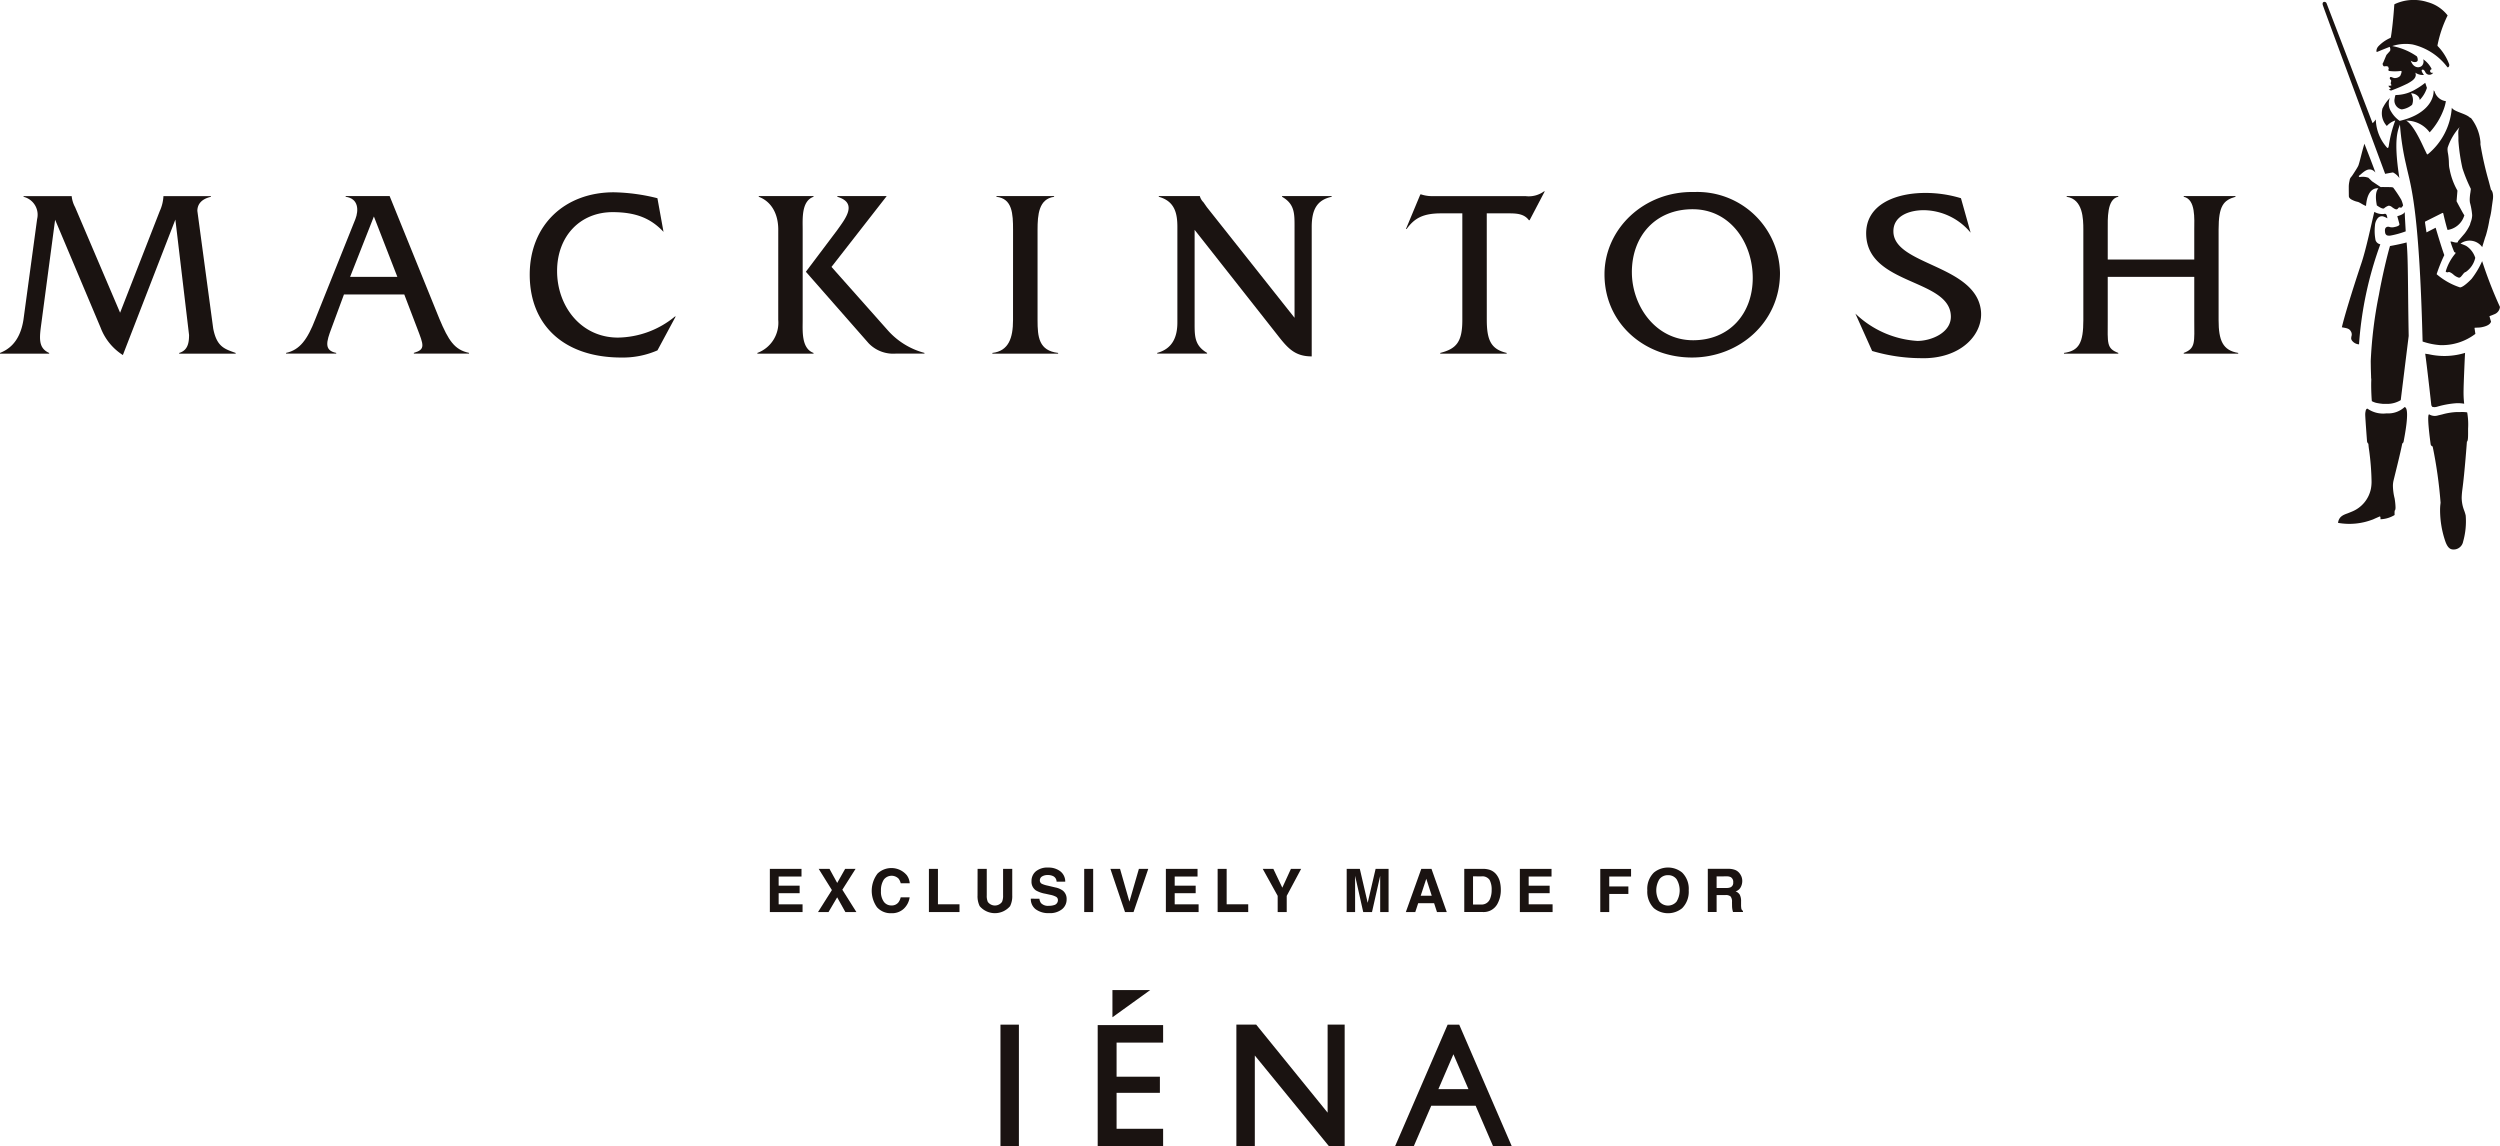 <svg xmlns="http://www.w3.org/2000/svg" width="346.899" height="159.055" viewBox="0 0 346.899 159.055">
  <g id="グループ_71" data-name="グループ 71" transform="translate(-465.176 -921.619)">
    <g id="グループ_27" data-name="グループ 27" transform="translate(280.924 569.544)">
      <path id="パス_34" data-name="パス 34" d="M404.249,358.572s.081.289.081.312l-.029.242-.516.578-.444,1.06c-.182.18.006.488.1.516a.683.683,0,0,0,.269-.028,1.29,1.29,0,0,1,.315.067l.087.277c.011.063-.087.15-.055.185a.383.383,0,0,0,.066.135,6.114,6.114,0,0,0,1.667,0c.266-.028-.09.685-.09.685a1.028,1.028,0,0,1-.854.3c-.226-.055-.4-.174-.517-.139a.233.233,0,0,0,.008.353c.136.029.121.268.061.421a.343.343,0,0,0,.113.346.481.481,0,0,1-.427.073.316.316,0,0,0,.245.3c.084.038.05.239-.207.208a.378.378,0,0,0,.35.164,22.545,22.545,0,0,0,2.266-.97c.577-.327,1-.594,1.106-1.056a.809.809,0,0,0-.05-.448,1.78,1.78,0,0,0,1.2.32s-.58-.713-.174-.736c.159-.023.307.222.37.356a.623.623,0,0,0,1.091.063c-.474.162-.581-.408-.208-.48a3.529,3.529,0,0,0-1.189-1.381.925.925,0,0,1-.113.834c-.306.418-1.227.485-1.615-.65.329.285.913.291.971-.038a.972.972,0,0,0-.113-.54,8.747,8.747,0,0,0-3.424-1.433,5.959,5.959,0,0,1,2.838-.22,8.438,8.438,0,0,1,4.822,3.156c.073.075.309-.084.246-.408a7.221,7.221,0,0,0-1.58-2.507.1.1,0,0,1-.044-.086v-.018l0-.029a16.373,16.373,0,0,1,1.406-4.139,5.261,5.261,0,0,0-2.8-1.853,6.262,6.262,0,0,0-4.493.259,1.076,1.076,0,0,1-.1.053c0,.018-.014.132-.014.132-.112,1.677-.307,3.511-.476,4.45,0,.035-.04.061-.084.087a5.21,5.21,0,0,0-1.651,1.163c-.34.393-.278.822-.187.779.191-.073.529-.229,1.771-.713m-5.38,39.5a.819.819,0,0,1,.11.418.993.993,0,0,1-.052.285l-.027.205a.591.591,0,0,0,.132.376,1.319,1.319,0,0,0,.956.5,50.442,50.442,0,0,1,2.957-13.884.857.857,0,0,1-.659-.555,6.664,6.664,0,0,1-.086-2.056,1.776,1.776,0,0,1,.416-1.048.777.777,0,0,1,.665-.227,2.506,2.506,0,0,1,.641.285c-.084-.71-.28-.65-.522-.6a2.263,2.263,0,0,1-1.288-.3c-.4,1.62-1.106,5.057-1.784,7.093-1.368,4.091-2.411,7.557-2.721,8.924.794.139,1.043.191,1.262.589m7.444,10.479a3.344,3.344,0,0,1-2.5.875,3.79,3.79,0,0,1-2.666-.661c-.076.023-.2.063-.251.382a1.983,1.983,0,0,0-.046.477c0,.4.248,3.658.248,3.658a.566.566,0,0,0,.187.366s.037.482.093.811a36.207,36.207,0,0,1,.349,4.37,5.118,5.118,0,0,1-.092,1.069,4.346,4.346,0,0,1-2.617,3.153l-.589.24c-.63.222-1.233.453-1.354,1.329a8.942,8.942,0,0,0,4.794-.459l-.009.014.349-.161.6-.263a.089.089,0,0,1,.1,0,.1.1,0,0,1,.05.092s.008.252.014.278a4.014,4.014,0,0,0,1.953-.59,4.227,4.227,0,0,1,.009-.607s.118-.037.118-.45a9.092,9.092,0,0,0-.127-1.253,7.578,7.578,0,0,1-.234-1.736,3.3,3.3,0,0,1,.075-.691c.124-.532.985-3.93,1.219-5.181a.414.414,0,0,0,.193-.285c.037-.283.967-4.672.124-4.78m-2.018-22.34c-.43,1.438-1.135,4.5-1.531,6.735a59.621,59.621,0,0,0-1.141,9.224l.014,1.066.034,1.051c0,.159.008.24.008.286l0,.018.011-.006s.009.11.009.124v.028c0,.049-.015.338-.015.745,0,.782.051,1.866.093,2.252a2.6,2.6,0,0,0,.59.234,7.738,7.738,0,0,0,1,.147h.473a3.624,3.624,0,0,0,1.949-.523c0-.047,1.1-8.894,1.1-8.9-.124-6.9-.067-11-.291-12.98-.91.255-2.3.5-2.3.5m4.12-20.27a4.23,4.23,0,0,0,1-1.674s-.13-.4-.13-.408-.1-.28-.107-.3a9.316,9.316,0,0,1-1.279.873,5.522,5.522,0,0,1-2.839.825,1.648,1.648,0,0,0-.112.442,1.249,1.249,0,0,0,.973,1.55,2.81,2.81,0,0,0,1.435-.632,1.787,1.787,0,0,0-.142-1.6c.453-.009,1.17.321,1.2.916m6.3,35.1a9.767,9.767,0,0,1-5.054.188s-.427-.058-.482-.07c.2,1.328.821,6.868.848,7.133a.737.737,0,0,0,.136.239,1.2,1.2,0,0,0,.639-.009,12.581,12.581,0,0,1,2.507-.479,4.816,4.816,0,0,1,1.277.057,14.115,14.115,0,0,1-.08-1.963c0-.647.177-4.826.208-5.1m.3,8.311s-.014-.032-.018-.049a4.318,4.318,0,0,0-.65-.05l-.864.009a8.865,8.865,0,0,0-1.94.324l-.571.136a1.5,1.5,0,0,1-1.244-.145c-.378-.017.187,3.967.206,4.14a.4.4,0,0,0,.28.318,62.252,62.252,0,0,1,1.1,7.8l-.035.306c-.017.155-.035.439-.035.753a13.44,13.44,0,0,0,.771,4.425c.35.89.724,1.043,1.221,1.008a1.347,1.347,0,0,0,1.208-1.1,10.332,10.332,0,0,0,.356-3.61,5.55,5.55,0,0,0-.217-.71,4.961,4.961,0,0,1-.34-1.79,10.874,10.874,0,0,1,.1-1.161c.312-2.308.624-6.589.624-6.589.191-.08.164-.95.164-1.807a9.8,9.8,0,0,0-.115-2.2m-10-25.8a1.413,1.413,0,0,1-.733.035.59.59,0,0,0-.408-.026c-.239.1-.3.3-.278.6.029.337.075.392.173.494s.28.139.571.112a12.42,12.42,0,0,0,2.135-.592c0-.023-.109-1.92-.109-1.92l-.029-.791c-.063.366-1.031.609-1.031.609s.239.869.294,1.085c.058.243-.4.353-.584.4m12.07,4.739a11.849,11.849,0,0,1-1.467,2.47s-1.117,1.186-1.611,1.186a9.53,9.53,0,0,1-3.243-1.831,22.023,22.023,0,0,1,1.063-2.651c-.428-1.166-1.2-3.8-1.2-3.8l-1.268.649c.006.014-.242-1.469-.208-1.487l2.394-1.2a.07.07,0,0,1,.084,0,.075.075,0,0,1,.061.077l.054.239c.2.863.5,1.99.542,2.033a2.853,2.853,0,0,0,2.295-1.947.881.881,0,0,0,.031-.092c-.113-.092-1.082-1.944-1.082-1.944v0l.122-1.476a9.425,9.425,0,0,1-1.086-2.972c-.158-.662-.04-.824-.173-1.84l-.04-.28a3.3,3.3,0,0,1-.078-.658l.017-.2a7.9,7.9,0,0,1,1.664-2.859c-.3.543-.141.892-.171,1.845v.012a25.205,25.205,0,0,0,.564,3.856,20.661,20.661,0,0,0,1.117,2.76.239.239,0,0,1,.04.156l-.051.421a6.6,6.6,0,0,0-.1,1.007,2.955,2.955,0,0,0,.035.441l.035.119a9.382,9.382,0,0,1,.259,1.469l.011.132a2.755,2.755,0,0,1-.159.854,2.965,2.965,0,0,0-.141.459,6.349,6.349,0,0,1-.73,1.213l-.945,1.1v.052a.1.1,0,0,0,.015.055c-.32.2-.826-.139-1.052-.063a13.5,13.5,0,0,0,.543,1.478.124.124,0,0,1,.144.04l.018.064-.029.075a6.763,6.763,0,0,0-1.338,2.492.3.3,0,0,0,.35.087.327.327,0,0,1,.248.017,1.914,1.914,0,0,1,.454.3,1.94,1.94,0,0,0,.773.447c.185.026.333-.173.489-.369s.278-.379.476-.421a3.236,3.236,0,0,0,1.306-1.94c0,.008.018.008.025.008a.209.209,0,0,1-.043-.1,3.033,3.033,0,0,0-1.238-1.586,6.721,6.721,0,0,0-.788-.318,2.15,2.15,0,0,1,3.015.488c.165-.564.329-1.069.373-1.225,0,0,.058-.187.136-.39a17.6,17.6,0,0,0,.506-2.247,9.831,9.831,0,0,0,.307-1.635l.136-.968a3.167,3.167,0,0,0,.05-.551c0-.708-.262-.921-.262-.921l-.044-.063c-.012-.081-.138-.558-.3-1.164a45.9,45.9,0,0,1-1.149-5.1l.006-.28a6.286,6.286,0,0,0-1.291-3.335.277.277,0,0,0-.167-.081c-.568-.587-2.212-.815-2.52-1.384a9.171,9.171,0,0,1-3.3,6.435.1.1,0,0,1-.165-.014l-.379-.783c-.389-.837-1.5-3.294-2.49-3.846a4.006,4.006,0,0,1,3.263,1.631,9.751,9.751,0,0,0,1.969-3.254,5.675,5.675,0,0,0,.28-1.077,1.887,1.887,0,0,1-1.566-1.357s-.113-.118-.133-.147c.046,1.622-1.389,3.486-4.716,4.237a4.047,4.047,0,0,1-1.178-1.277,2.053,2.053,0,0,1-.176-1.9,5.139,5.139,0,0,0-.959,1.331l-.057.086a2.563,2.563,0,0,0,.592,2.469,2.581,2.581,0,0,1,1.169-.759,17.016,17.016,0,0,0-.895,3.491.9.9,0,0,1-.084.283.151.151,0,0,1-.057.044.075.075,0,0,1-.061-.028.284.284,0,0,1-.057-.038,6.079,6.079,0,0,1-1.545-3.905c-.106.182-.439.551-.454.512l-6.38-16.627c-.121-.292-.668-.292-.522.243.159.551,8.6,23.276,8.652,23.428.278-.06,1.082-.2,1.082-.2a2.358,2.358,0,0,1,.893.788c-.87-5.585-.145-6.722.078-7.438a35.772,35.772,0,0,0,.857,5.6c.587,2.793,1.8,5.475,2.288,24.515a9.654,9.654,0,0,0,2.428.5,7.651,7.651,0,0,0,4.894-1.56l-.122-.835c.18-.049.569-.009.958-.083.881-.164,1.233-.456,1.339-.776,0,0-.135-.436-.222-.765.208-.069.532-.2.714-.28a1.191,1.191,0,0,0,.743-1,59.51,59.51,0,0,1-2.469-6.348M400,376.445c.46-.308,1.34-1.475,2.256-.436-.451-1.271-1.475-3.852-1.524-3.991-.361,1.143-.661,2.6-.851,3.055-.124.289-.785,1.282-.785,1.282-.214.343-.34.34-.422.739l0,.04a3.565,3.565,0,0,0-.113.941v.341s.009.788.009.8v.051c0,.3.294.47.523.572a2.859,2.859,0,0,0,.75.254c.419.168.745.451,1.111.557.211-2.792,1.724-2.435,1.724-2.435-.5.494-.359,1.652-.22,2.365.136.086.762.548,1,.408a1.586,1.586,0,0,1,.658-.373.848.848,0,0,1,.482.229c.211.148.468.329.655.269a.44.44,0,0,0,.167-.155s.093-.083.08-.083a.291.291,0,0,1,.216,0,.212.212,0,0,0,.187-.017l.112-.15a.526.526,0,0,1,.084-.109,3.584,3.584,0,0,0-.265-.826,18.078,18.078,0,0,0-1.109-1.67c-.018,0-.135-.05-.13-.044-.116-.026-1.485-.04-1.614-.026-.023-.021-1.195-.8-1.195-.8l-.5-.491a2.312,2.312,0,0,0-1.19-.1.138.138,0,0,1-.13-.07.1.1,0,0,1,.037-.127" transform="translate(111.606 0)" fill="#1a1311"/>
      <path id="パス_35" data-name="パス 35" d="M206.416,371.953a5.682,5.682,0,0,0,.514-2.062v-.028h6.587v.1c-1.49.344-1.879,1.2-1.879,1.958l2.2,16.321c.5,2.568,1.6,2.833,3.115,3.385v.1h-7.838v-.1c1.175-.355,1.371-1.358,1.371-2.492l-1.9-16.016-7.285,18.8a7.739,7.739,0,0,1-3.078-3.777L191.9,373.144l-1.9,14.3c-.271,2.035-.5,3.488,1.074,4.184v.1h-6.829v-.1c.926-.381,2.755-1.279,3.266-4.644l1.892-13.936a2.556,2.556,0,0,0-1.882-3.084v-.1H194.2v.028a4.078,4.078,0,0,0,.468,1.5l6.249,14.653Z" transform="translate(0 9.423)" fill="#1a1311"/>
      <path id="パス_36" data-name="パス 36" d="M218.23,383.516,216.5,388.2c-.7,1.856-1.065,3.078.658,3.42v.1H210.2v-.1c1.885-.405,2.962-1.83,4.071-4.719l5.553-13.861c.457-1.187.457-2.838-1.355-3.084v-.1h6.1l6.908,17.041c1.267,3.02,2.1,4.3,4.11,4.719v.1h-7.658v-.1c1.651-.476,1.354-1.085.462-3.42l-1.79-4.687Zm4.156-10.827-3.3,8.38h6.555Z" transform="translate(13.747 9.423)" fill="#1a1311"/>
      <path id="パス_37" data-name="パス 37" d="M250.866,375.009c-1.758-1.879-3.824-2.721-7-2.737-4.58-.026-7.768,3.356-7.768,8.169,0,4.891,3.318,9.238,8.444,9.238a12.7,12.7,0,0,0,7.921-2.934h.095l-2.533,4.707a11.945,11.945,0,0,1-5.024.993c-7.838,0-12.7-4.395-12.7-11.507,0-6.868,4.857-11.421,11.66-11.421a26.569,26.569,0,0,1,6.059.823Z" transform="translate(25.455 9.24)" fill="#1a1311"/>
      <path id="パス_38" data-name="パス 38" d="M255.849,374.513c0-2.269-1.016-3.925-2.706-4.554v-.1h7.6v.1c-1.7.594-1.505,3.063-1.505,4.554v12.524c0,1.534-.2,3.96,1.505,4.586v.1h-7.791v-.1a4.465,4.465,0,0,0,2.894-4.586Zm8.184.067c1.1-1.559,2.917-3.757.015-4.621v-.1h6.829v.028l-7.641,9.8,7.739,8.716a10.337,10.337,0,0,0,5.158,3.216v.1H272.15a4.732,4.732,0,0,1-3.754-1.429l-8.716-9.928Z" transform="translate(36.394 9.423)" fill="#1a1311"/>
      <path id="パス_39" data-name="パス 39" d="M277.137,374.547c0-2.25-.1-4.341-2.305-4.588v-.1h8v.1c-2.117.3-2.295,2.46-2.295,4.588v12.53c0,2.334.177,4.233,2.854,4.546v.1h-9.123v-.1c2.258-.26,2.865-2.083,2.865-4.546Z" transform="translate(47.686 9.423)" fill="#1a1311"/>
      <path id="パス_40" data-name="パス 40" d="M294.413,387.4c0,1.871-.035,3.186,1.729,4.219v.1H289.22v-.1c2.09-.564,2.8-2.166,2.8-4.219V374.146c0-1.856-.34-3.57-2.579-4.187v-.1h5.7v.028a1.962,1.962,0,0,0,.5.837l.465.667,12.172,15.357V374.146c0-1.856.026-3.185-1.732-4.187v-.1h6.881v.1c-1.992.433-2.766,1.715-2.766,4.187v17.959c-2.408,0-3.385-1.208-4.86-3.1l-11.389-14.459Z" transform="translate(55.604 9.423)" fill="#1a1311"/>
      <path id="パス_41" data-name="パス 41" d="M323,387.26c0,2.853.607,4.084,2.757,4.592v.1h-9.215v-.1c2.2-.565,3.064-1.484,3.064-4.546v-14.82h-2.926c-2.5,0-3.694.641-4.806,2.171h-.092l2-4.8h.112a4.812,4.812,0,0,0,1.678.236h12.8a3.574,3.574,0,0,0,2.571-.661h.1l-2.1,4.006h-.1c-.678-.921-1.758-.951-2.847-.951h-3Z" transform="translate(67.558 9.194)" fill="#1a1311"/>
      <path id="パス_42" data-name="パス 42" d="M354.145,380.758c0,6.78-5.608,11.7-12.219,11.7-6.579,0-12.132-4.724-12.132-11.54,0-6.312,5.49-11.591,12.463-11.424a11.461,11.461,0,0,1,11.889,11.263m-20.552-.136c0,4.649,3.271,9.44,8.491,9.44,5.053,0,8.28-3.685,8.28-8.646,0-4.842-3.093-9.533-8.342-9.533-5.16,0-8.43,3.723-8.43,8.739" transform="translate(77.097 9.226)" fill="#1a1311"/>
      <path id="パス_43" data-name="パス 43" d="M368.544,375.091a8.563,8.563,0,0,0-6.515-3.122c-1.891,0-4.269.731-4.2,3.018.128,4.552,11.1,4.571,12.106,10.642.569,3.41-2.653,7.052-8.339,6.875a24.13,24.13,0,0,1-6.72-1l-2.325-5.187a13.641,13.641,0,0,0,8.6,3.794c1.9,0,4.722-1.124,4.65-3.453-.144-5.195-11.546-4.259-11.75-11.3-.118-4.19,4.116-5.782,8.178-5.782a16.836,16.836,0,0,1,4.973.733Z" transform="translate(89.152 9.271)" fill="#1a1311"/>
      <path id="パス_44" data-name="パス 44" d="M377.545,381.068v6.009c0,3.2-.2,3.921,1.464,4.546v.1h-7.535v-.1c2.1-.294,2.685-1.432,2.685-4.546V374.513c0-1.491-.047-4.224-2.311-4.554v-.1h7.162v.1c-1.594.3-1.464,3.063-1.464,4.588v4.115h12.005v-4.115c0-1.525.225-4.227-1.461-4.588v-.1h7.181v.1c-1.675.473-2.342,1.261-2.342,4.554v12.564c0,2.828.581,4.193,2.72,4.546v.1H388.09v-.1c1.686-.626,1.461-1.513,1.461-4.546v-6.009Z" transform="translate(99.176 9.423)" fill="#1a1311"/>
    </g>
    <g id="グループ_28" data-name="グループ 28" transform="translate(315.948 609.638)">
      <path id="パス_45" data-name="パス 45" d="M260.445,433.536h-3.171v1.272h2.911v1.039h-2.911v1.543h3.317v1.077h-4.539v-5.992h4.393Z" transform="translate(0 0.072)" fill="#1a1311"/>
      <path id="パス_46" data-name="パス 46" d="M261.58,438.466h-1.456l1.927-3.052-1.833-2.939h1.5l1.07,1.951,1.1-1.951h1.446l-1.833,2.89,1.948,3.1H263.92l-1.137-2.043Z" transform="translate(2.611 0.072)" fill="#1a1311"/>
      <path id="パス_47" data-name="パス 47" d="M265.5,433.144a2.791,2.791,0,0,1,4.029.253,2.141,2.141,0,0,1,.41,1.118h-1.252a1.689,1.689,0,0,0-.305-.65,1.361,1.361,0,0,0-2.048.159,2.694,2.694,0,0,0-.386,1.561,2.368,2.368,0,0,0,.407,1.51,1.278,1.278,0,0,0,1.036.5,1.174,1.174,0,0,0,.983-.432,1.88,1.88,0,0,0,.31-.7h1.244a2.691,2.691,0,0,1-.822,1.594,2.391,2.391,0,0,1-1.7.615,2.541,2.541,0,0,1-2.01-.83,3.932,3.932,0,0,1,.1-4.7Z" transform="translate(5.523 0.027)" fill="#1a1311"/>
      <path id="パス_48" data-name="パス 48" d="M269.5,432.474h1.252v4.915h2.992v1.077H269.5Z" transform="translate(8.624 0.072)" fill="#1a1311"/>
      <path id="パス_49" data-name="パス 49" d="M273.617,432.474h1.272v3.679a2.1,2.1,0,0,0,.146.9,1.217,1.217,0,0,0,1.973,0,2.1,2.1,0,0,0,.146-.9v-3.679h1.272v3.683a3.082,3.082,0,0,1-.3,1.489,2.767,2.767,0,0,1-4.216,0,3.1,3.1,0,0,1-.3-1.489Z" transform="translate(11.261 0.072)" fill="#1a1311"/>
      <path id="パス_50" data-name="パス 50" d="M279.311,436.685a1.224,1.224,0,0,0,.23.614,1.323,1.323,0,0,0,1.067.369,2.275,2.275,0,0,0,.734-.1.7.7,0,0,0,.537-.694.518.518,0,0,0-.263-.461,2.857,2.857,0,0,0-.832-.279l-.648-.143a4.024,4.024,0,0,1-1.315-.46,1.462,1.462,0,0,1-.606-1.3,1.72,1.72,0,0,1,.592-1.338,2.529,2.529,0,0,1,1.741-.533,2.668,2.668,0,0,1,1.635.5,1.788,1.788,0,0,1,.711,1.457h-1.2a.862.862,0,0,0-.484-.77,1.656,1.656,0,0,0-.745-.149,1.41,1.41,0,0,0-.793.2.615.615,0,0,0-.3.543.513.513,0,0,0,.292.481,3.7,3.7,0,0,0,.8.248l1.05.248a2.665,2.665,0,0,1,1.037.435,1.466,1.466,0,0,1,.535,1.223,1.717,1.717,0,0,1-.635,1.364,2.672,2.672,0,0,1-1.794.543,2.936,2.936,0,0,1-1.861-.535,1.768,1.768,0,0,1-.678-1.469Z" transform="translate(14.146 0.003)" fill="#1a1311"/>
      <path id="パス_51" data-name="パス 51" d="M283.875,438.466h-1.244v-5.992h1.244Z" transform="translate(17.041 0.072)" fill="#1a1311"/>
      <path id="パス_52" data-name="パス 52" d="M288.8,432.474h1.3l-2.042,5.992h-1.183l-2.027-5.992h1.338l1.3,4.549Z" transform="translate(18.46 0.072)" fill="#1a1311"/>
      <path id="パス_53" data-name="パス 53" d="M293.93,433.536H290.76v1.272h2.911v1.039H290.76v1.543h3.318v1.077h-4.541v-5.992h4.393Z" transform="translate(21.468 0.072)" fill="#1a1311"/>
      <path id="パス_54" data-name="パス 54" d="M293.913,432.474h1.251v4.915h2.993v1.077h-4.244Z" transform="translate(24.274 0.072)" fill="#1a1311"/>
      <path id="パス_55" data-name="パス 55" d="M301.637,432.474h1.418l-2,3.745v2.247H299.8v-2.247l-2.073-3.745H299.2l1.244,2.609Z" transform="translate(26.718 0.072)" fill="#1a1311"/>
      <path id="パス_56" data-name="パス 56" d="M308.831,432.474h1.8v5.992h-1.165v-4.054c0-.116,0-.279,0-.489s0-.372,0-.486l-1.136,5.028h-1.218l-1.127-5.028c0,.113,0,.276,0,.486s0,.373,0,.489v4.054h-1.167v-5.992h1.822l1.091,4.712Z" transform="translate(31.276 0.072)" fill="#1a1311"/>
      <path id="パス_57" data-name="パス 57" d="M311.967,432.474h1.416l2.12,5.992h-1.357l-.4-1.231h-2.207l-.405,1.231h-1.31Zm-.082,3.727h1.534l-.757-2.357Z" transform="translate(34.478 0.072)" fill="#1a1311"/>
      <path id="パス_58" data-name="パス 58" d="M318.276,432.6a1.982,1.982,0,0,1,1.022.76,2.676,2.676,0,0,1,.427.968,4.66,4.66,0,0,1,.113.991,3.981,3.981,0,0,1-.479,2.025,2.168,2.168,0,0,1-2.01,1.118h-2.583v-5.992h2.583A3.1,3.1,0,0,1,318.276,432.6Zm-2.294.911v3.911h1.155a1.248,1.248,0,0,0,1.237-.875,3.07,3.07,0,0,0,.192-1.142,2.806,2.806,0,0,0-.287-1.4,1.214,1.214,0,0,0-1.142-.489Z" transform="translate(37.643 0.072)" fill="#1a1311"/>
      <path id="パス_59" data-name="パス 59" d="M323.861,433.536H320.69v1.272h2.91v1.039h-2.91v1.543h3.317v1.077h-4.541v-5.992h4.395Z" transform="translate(40.657 0.072)" fill="#1a1311"/>
      <path id="パス_60" data-name="パス 60" d="M326.266,432.479h4.272v1.054H327.51v1.377h2.654v1.04H327.51v2.513h-1.244Z" transform="translate(45.016 0.075)" fill="#1a1311"/>
      <path id="パス_61" data-name="パス 61" d="M335.079,438a3.1,3.1,0,0,1-3.926,0,3.23,3.23,0,0,1-.911-2.471,3.166,3.166,0,0,1,.911-2.47,3.1,3.1,0,0,1,3.926,0,3.17,3.17,0,0,1,.908,2.47A3.234,3.234,0,0,1,335.079,438Zm-.781-.909a3.005,3.005,0,0,0,0-3.12,1.43,1.43,0,0,0-1.182-.551,1.45,1.45,0,0,0-1.187.548,2.973,2.973,0,0,0,0,3.123,1.553,1.553,0,0,0,2.368,0Z" transform="translate(47.566)" fill="#1a1311"/>
      <path id="パス_62" data-name="パス 62" d="M339.168,432.628a1.476,1.476,0,0,1,.561.418,1.938,1.938,0,0,1,.3.5,1.692,1.692,0,0,1,.11.63,1.812,1.812,0,0,1-.215.84,1.2,1.2,0,0,1-.712.583,1.116,1.116,0,0,1,.588.474,1.967,1.967,0,0,1,.174.935v.4a2.963,2.963,0,0,0,.033.558.5.5,0,0,0,.231.34v.151h-1.383c-.038-.133-.064-.24-.08-.322a2.819,2.819,0,0,1-.052-.515l-.008-.558a1.13,1.13,0,0,0-.2-.763,1.006,1.006,0,0,0-.714-.19H336.58v2.348h-1.223v-5.992h2.865A2.6,2.6,0,0,1,339.168,432.628Zm-2.588.886v1.61h1.347a1.419,1.419,0,0,0,.6-.1.672.672,0,0,0,.356-.674.752.752,0,0,0-.345-.73,1.213,1.213,0,0,0-.578-.107Z" transform="translate(50.845 0.072)" fill="#1a1311"/>
    </g>
    <g id="グループ_29" data-name="グループ 29" transform="translate(348.356 594.841)">
      <path id="パス_63" data-name="パス 63" d="M329.364,469.846h-1.611l-7.292,16.869h2.593l2.427-5.625h6.157l2.425,5.625h2.593Zm-2.891,8.942,2.084-4.838h0l2.087,4.838Z" transform="translate(-10.062 -0.883)" fill="#1a1311"/>
      <rect id="長方形_12" data-name="長方形 12" width="2.558" height="16.875" transform="translate(255.644 468.957)" fill="#1a1311"/>
      <path id="パス_64" data-name="パス 64" d="M274.036,464.159h5.242l-5.242,3.774Z" transform="translate(-2.855)" fill="#1a1311"/>
      <path id="パス_65" data-name="パス 65" d="M271.615,469.912h9.078v2.43h-6.458v4.732h6.01v2.238h-6.01V484.3h6.458v2.428h-9.078Z" transform="translate(-2.479 -0.893)" fill="#1a1311"/>
      <path id="パス_66" data-name="パス 66" d="M294.394,469.836v16.878h2.559V474.12l10.295,12.594h2.173V469.836h-2.366V482.05l-9.911-12.214Z" transform="translate(-6.015 -0.881)" fill="#1a1311"/>
    </g>
  </g>
</svg>
